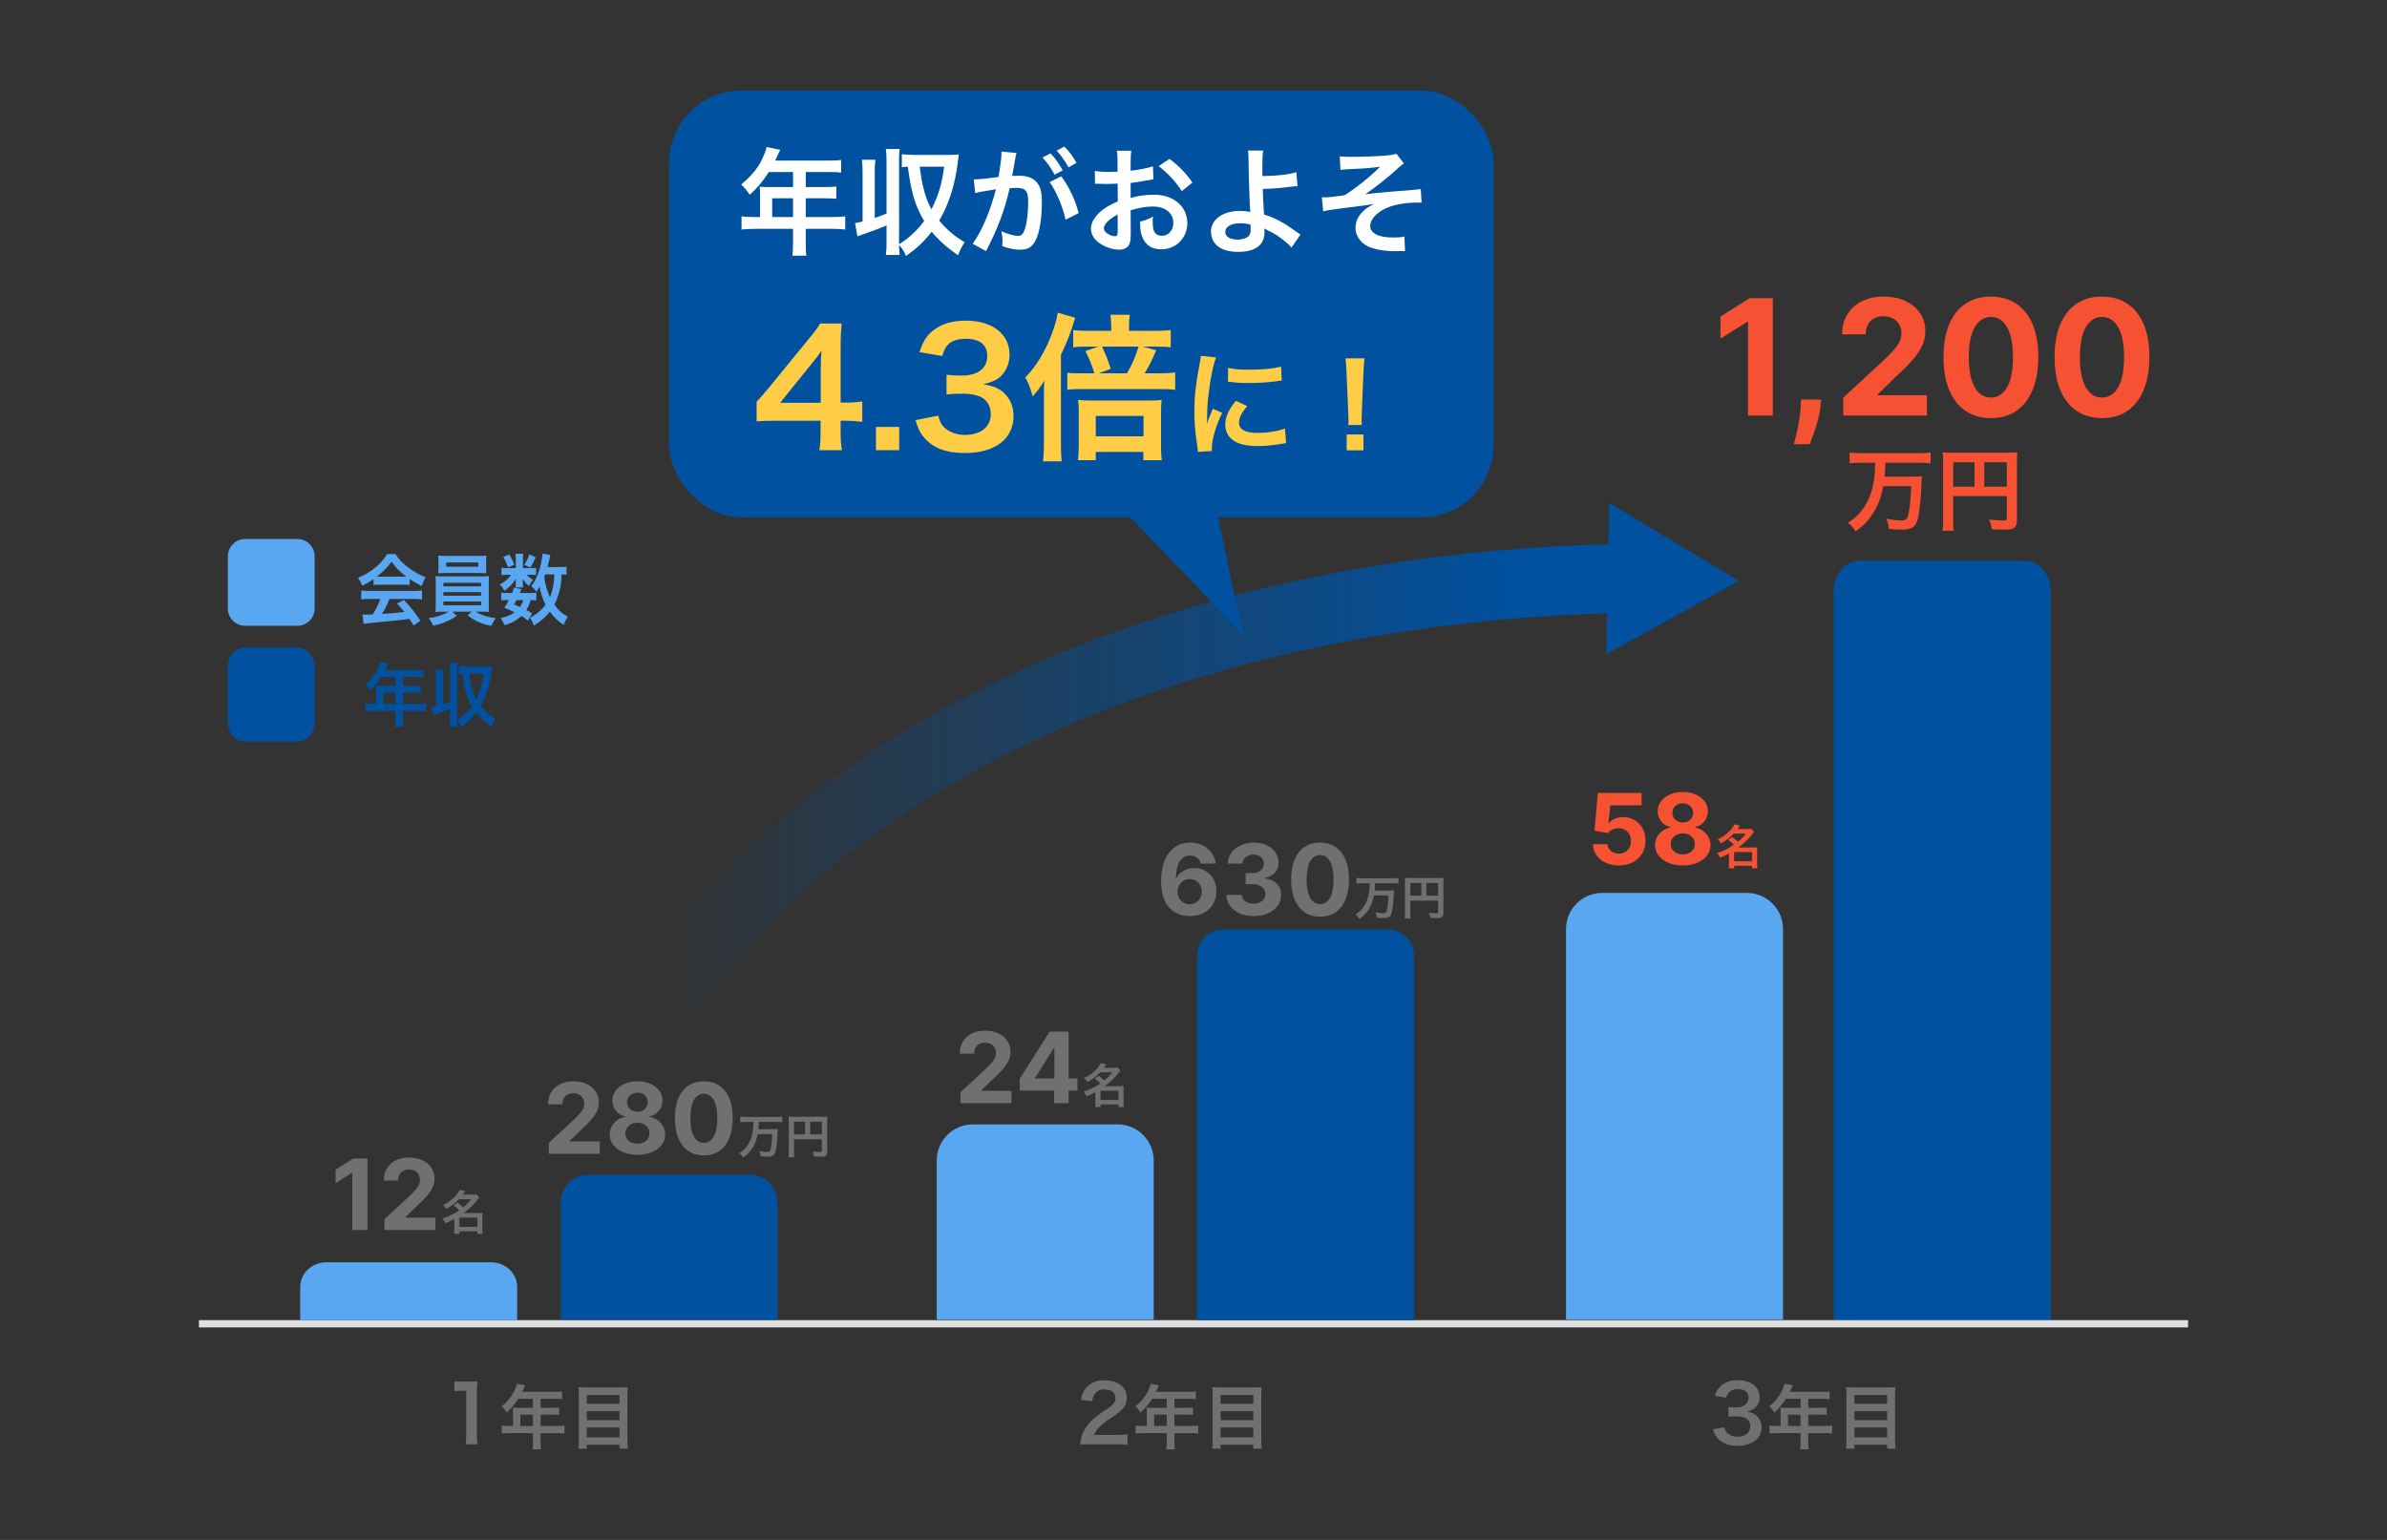 <svg width="465" height="300" viewBox="0 0 465 300" fill="none" xmlns="http://www.w3.org/2000/svg">
<rect x="0" y="0" width="465" height="300" fill="#333333" stroke="none"/>
<path d="M362.277 109.236H394.405C395.75 109.236 397.04 109.86 397.991 110.97C398.943 112.08 399.477 113.584 399.477 115.154V257.19H357.205V115.154C357.205 113.584 357.739 112.08 358.69 110.97C359.642 109.86 360.932 109.236 362.277 109.236Z" fill="#00519F"/>
<path d="M121.556 211.86C120.361 211.859 119.187 211.539 118.156 210.933C117.125 210.327 116.274 209.456 115.692 208.412C115.11 207.368 114.816 206.187 114.843 204.991C114.869 203.795 115.213 202.629 115.841 201.611C138.39 165.025 173.286 138.348 219.559 122.318C256.912 109.38 293.395 106.269 317.424 105.94H317.518C319.283 105.956 320.971 106.664 322.218 107.914C323.464 109.163 324.17 110.852 324.182 112.617C324.194 114.382 323.511 116.08 322.281 117.346C321.051 118.612 319.373 119.343 317.608 119.382C276.582 119.946 175.908 129.772 127.285 208.665C126.683 209.643 125.841 210.45 124.838 211.01C123.835 211.569 122.705 211.861 121.556 211.86Z" fill="url(#paint0_linear_98_1769)"/>
<path d="M312.918 127.45L338.733 113.197L313.483 97.963L312.918 127.45Z" fill="#00519F"/>
<path d="M38.75 257.19H426.25V258.599H38.75V257.19Z" fill="#E0E0E0"/>
<path d="M63.55 245.918H95.677C97.023 245.918 98.313 246.427 99.264 247.333C100.216 248.239 100.75 249.467 100.75 250.749V257.19H58.477V250.749C58.477 249.467 59.012 248.239 59.963 247.333C60.914 246.427 62.205 245.918 63.55 245.918Z" fill="#5AA7F1"/>
<path d="M114.277 228.909H146.405C147.75 228.909 149.04 229.503 149.991 230.56C150.943 231.617 151.477 233.051 151.477 234.545V257.091H109.205V234.545C109.205 233.051 109.739 231.617 110.69 230.56C111.642 229.503 112.932 228.909 114.277 228.909Z" fill="#00519F"/>
<path d="M238.277 181.099H270.405C271.75 181.099 273.04 181.634 273.991 182.586C274.943 183.537 275.477 184.827 275.477 186.172V257.19H233.205V186.172C233.205 184.827 233.739 183.537 234.69 182.586C235.642 181.634 236.932 181.099 238.277 181.099Z" fill="#00519F"/>
<path d="M305.068 181C305.068 177.109 308.223 173.955 312.114 173.955H340.295C344.187 173.955 347.341 177.109 347.341 181V257.091H305.068V181Z" fill="#5AA7F1"/>
<path d="M93.015 281.367C92.922 280.707 92.881 280.041 92.892 279.374V271.619C92.887 270.774 92.928 269.93 93.015 269.09C92.495 269.152 91.973 269.177 91.451 269.166H90.041C89.529 269.182 89.016 269.151 88.508 269.074V271.021C89.033 270.96 89.56 270.929 90.087 270.928H90.823V279.374C90.834 280.041 90.793 280.707 90.7 281.367H93.015ZM99.936 277.804H99.241C98.745 277.808 98.249 277.78 97.756 277.719V279.276C98.249 279.216 98.745 279.187 99.241 279.19H103.819V280.87C103.828 281.366 103.799 281.863 103.734 282.355H105.399C105.328 281.872 105.299 281.384 105.314 280.896V279.193H108.478C108.975 279.19 109.471 279.218 109.963 279.279V277.722C109.471 277.783 108.975 277.812 108.478 277.807H105.314V275.597H107.552C108.007 275.591 108.461 275.61 108.914 275.652V274.204C108.448 274.26 107.98 274.282 107.511 274.272H105.314V272.501H108.097C108.561 272.492 109.025 272.516 109.486 272.572V271.087C109.026 271.143 108.561 271.166 108.097 271.155H101.721C101.966 270.624 102.102 270.338 102.116 270.297C102.211 270.093 102.238 270.052 102.32 269.888L100.702 269.561C100.638 269.906 100.528 270.24 100.375 270.556C99.802 271.907 98.886 273.085 97.719 273.975C98.106 274.333 98.444 274.742 98.723 275.188C99.594 274.403 100.351 273.499 100.971 272.504H103.819V274.275H100.849C100.481 274.275 100.181 274.262 99.895 274.235C99.922 274.497 99.936 274.761 99.936 275.025V277.804ZM101.366 277.804V275.597H103.819V277.804H101.366ZM114.214 270.297C113.705 270.306 113.195 270.283 112.688 270.229C112.729 270.679 112.756 271.155 112.756 271.687V280.678C112.759 281.193 112.73 281.707 112.671 282.218H114.306V281.455H120.682V282.222H122.317C122.256 281.674 122.227 281.123 122.232 280.573V271.632C122.229 271.164 122.251 270.696 122.3 270.229C121.816 270.285 121.329 270.307 120.842 270.297H114.214ZM114.309 273.485V271.755H120.686V273.485H114.309ZM114.309 274.916H120.686V276.669H114.309V274.916ZM114.309 278.104H120.686V280.011H114.309V278.104Z" fill="#707070"/>
<path d="M217.342 281.367C218.323 281.367 218.936 281.397 219.657 281.458V279.435C218.914 279.529 218.167 279.569 217.419 279.558H213.127C213.312 279.039 213.61 278.567 214.001 278.178C214.562 277.614 215.173 277.102 215.825 276.646C216.734 276.09 217.595 275.459 218.4 274.76C218.753 274.458 219.034 274.082 219.222 273.657C219.41 273.233 219.501 272.772 219.488 272.308C219.488 270.208 217.833 268.921 215.151 268.921C214.501 268.878 213.851 268.977 213.245 269.213C212.638 269.448 212.091 269.813 211.641 270.283C211.053 270.978 210.685 271.831 210.583 272.735L212.775 272.996C212.809 272.494 212.972 272.007 213.25 271.586C213.468 271.279 213.762 271.034 214.103 270.876C214.445 270.717 214.821 270.65 215.196 270.682C216.499 270.682 217.312 271.325 217.312 272.368C217.312 273.149 216.886 273.655 215.472 274.621C214.585 275.176 213.74 275.796 212.945 276.477C212.009 277.291 211.287 278.321 210.844 279.479C210.628 280.112 210.494 280.771 210.445 281.438C211.102 281.366 211.762 281.341 212.422 281.362L217.342 281.367ZM223.405 277.803H222.71C222.214 277.807 221.718 277.779 221.225 277.719V279.275C221.718 279.216 222.214 279.187 222.71 279.19H227.288V280.869C227.297 281.366 227.268 281.862 227.203 282.355H228.868C228.797 281.872 228.768 281.383 228.783 280.896V279.193H231.947C232.444 279.189 232.94 279.218 233.433 279.279V277.722C232.94 277.783 232.444 277.812 231.947 277.807H228.783V275.596H231.021C231.476 275.59 231.93 275.61 232.383 275.651V274.204C231.918 274.26 231.449 274.282 230.98 274.272H228.783V272.501H231.566C232.03 272.492 232.494 272.516 232.956 272.572V271.087C232.495 271.142 232.03 271.166 231.566 271.155H225.19C225.435 270.624 225.571 270.338 225.585 270.297C225.68 270.093 225.708 270.051 225.789 269.888L224.171 269.561C224.107 269.906 223.997 270.24 223.844 270.556C223.271 271.907 222.355 273.085 221.188 273.975C221.575 274.333 221.913 274.741 222.193 275.188C223.063 274.403 223.82 273.499 224.441 272.504H227.288V274.275H224.318C223.95 274.275 223.65 274.262 223.364 274.234C223.391 274.497 223.405 274.761 223.405 275.024V277.803ZM224.836 277.803V275.596H227.288V277.803H224.836ZM237.683 270.297C237.174 270.306 236.664 270.283 236.157 270.229C236.198 270.678 236.226 271.155 236.226 271.686V280.678C236.228 281.193 236.2 281.707 236.14 282.218H237.775V281.455H244.151V282.221H245.786C245.725 281.674 245.697 281.123 245.701 280.573V271.632C245.699 271.163 245.721 270.695 245.769 270.229C245.286 270.285 244.799 270.307 244.311 270.297H237.683ZM237.779 273.485V271.755H244.155V273.485H237.779ZM237.779 274.915H244.155V276.669H237.779V274.915ZM237.779 278.104H244.155V280.01H237.779V278.104Z" fill="#707070"/>
<path d="M333.715 278.47C333.86 279.103 334.154 279.691 334.574 280.186C335.071 280.706 335.68 281.107 336.354 281.36C337.028 281.612 337.75 281.708 338.467 281.642C339.837 281.733 341.189 281.288 342.237 280.401C342.821 279.801 343.15 279 343.157 278.163C343.2 277.388 342.936 276.629 342.421 276.048C341.852 275.434 341.066 275.066 340.229 275.021C340.762 274.931 341.269 274.728 341.716 274.425C342.055 274.157 342.326 273.814 342.51 273.423C342.693 273.032 342.784 272.604 342.774 272.172C342.774 270.18 341.118 268.892 338.559 268.892C337.493 268.844 336.44 269.139 335.555 269.735C334.824 270.269 334.308 271.047 334.099 271.927L336.29 272.295C336.38 271.845 336.604 271.433 336.934 271.115C337.418 270.766 338.009 270.597 338.605 270.639C339.908 270.639 340.628 271.235 340.628 272.295C340.628 273.475 339.724 274.18 338.191 274.18C337.694 274.19 337.197 274.164 336.704 274.103V276.004C337.249 275.945 337.797 275.918 338.344 275.927C338.952 275.913 339.555 276.04 340.107 276.295C340.381 276.462 340.606 276.699 340.757 276.982C340.908 277.265 340.98 277.584 340.965 277.904C340.965 279.115 340 279.897 338.482 279.897C337.814 279.919 337.158 279.708 336.628 279.301C336.236 278.987 335.977 278.537 335.904 278.041L333.715 278.47ZM346.875 277.804H346.18C345.684 277.808 345.187 277.78 344.695 277.719V279.276C345.188 279.216 345.683 279.187 346.18 279.19H350.758V280.87C350.766 281.366 350.738 281.863 350.672 282.355H352.338C352.266 281.872 352.238 281.384 352.253 280.896V279.193H355.417C355.913 279.19 356.409 279.219 356.902 279.279V277.722C356.41 277.784 355.914 277.812 355.417 277.807H352.253V275.597H354.491C354.945 275.591 355.4 275.61 355.853 275.652V274.204C355.387 274.26 354.919 274.282 354.45 274.272H352.253V272.501H355.036C355.5 272.492 355.964 272.516 356.425 272.572V271.087C355.965 271.143 355.5 271.167 355.036 271.155H348.659C348.905 270.624 349.041 270.338 349.055 270.297C349.15 270.093 349.177 270.052 349.259 269.888L347.641 269.561C347.577 269.906 347.467 270.24 347.314 270.556C346.74 271.907 345.825 273.085 344.657 273.975C345.044 274.333 345.382 274.742 345.662 275.189C346.533 274.403 347.29 273.499 347.91 272.504H350.758V274.275H347.788C347.42 274.275 347.12 274.262 346.834 274.235C346.861 274.497 346.875 274.762 346.875 275.025V277.804ZM348.305 277.804V275.597H350.758V277.804H348.305ZM361.153 270.297C360.643 270.306 360.134 270.283 359.627 270.229C359.668 270.679 359.695 271.155 359.695 271.687V280.678C359.698 281.193 359.669 281.708 359.61 282.219H361.245V281.455H367.621V282.222H369.256C369.195 281.675 369.166 281.124 369.171 280.573V271.632C369.168 271.164 369.19 270.696 369.239 270.229C368.755 270.285 368.268 270.308 367.781 270.297H361.153ZM361.248 273.485V271.755H367.624V273.485H361.248ZM361.248 274.916H367.624V276.67H361.248V274.916ZM361.248 278.104H367.624V280.011H361.248V278.104Z" fill="#707070"/>
<path d="M47.768 126.145H57.914C58.811 126.145 59.671 126.531 60.305 127.218C60.939 127.905 61.295 128.837 61.295 129.809V140.799C61.295 141.771 60.939 142.704 60.305 143.391C59.671 144.078 58.811 144.463 57.914 144.463H47.768C46.871 144.463 46.011 144.078 45.377 143.391C44.743 142.704 44.386 141.771 44.386 140.799V129.809C44.386 128.837 44.743 127.905 45.377 127.218C46.011 126.531 46.871 126.145 47.768 126.145Z" fill="#00519F"/>
<path d="M47.768 105.009H57.914C58.811 105.009 59.671 105.365 60.305 105.999C60.939 106.634 61.295 107.493 61.295 108.39V118.536C61.295 119.433 60.939 120.293 60.305 120.928C59.671 121.562 58.811 121.918 57.914 121.918H47.768C46.871 121.918 46.011 121.562 45.377 120.928C44.743 120.293 44.386 119.433 44.386 118.536V108.39C44.386 107.493 44.743 106.634 45.377 105.999C46.011 105.365 46.871 105.009 47.768 105.009Z" fill="#5AA7F1"/>
<path d="M72.762 113.961C73.156 113.917 73.553 113.898 73.95 113.901H78.564C78.978 113.894 79.394 113.914 79.807 113.961V112.787C80.555 113.321 81.345 113.779 82.169 114.156C82.349 113.558 82.605 112.99 82.929 112.471C81.665 111.976 80.471 111.292 79.379 110.441C78.459 109.783 77.666 108.934 77.048 107.943H75.407C74.82 108.92 74.079 109.776 73.218 110.471C72.168 111.359 70.998 112.064 69.75 112.561C70.076 113.034 70.345 113.55 70.551 114.096C71.325 113.744 72.065 113.31 72.762 112.802V113.961ZM73.963 112.34C73.715 112.34 73.632 112.34 73.397 112.325C74.498 111.535 75.469 110.55 76.27 109.41C77.068 110.559 78.045 111.546 79.158 112.325C78.899 112.34 78.771 112.34 78.553 112.34H73.963ZM74.098 116.684C73.709 117.742 73.215 118.75 72.623 119.691C71.919 119.736 71.501 119.752 71.408 119.752C71.214 119.752 70.976 119.737 70.606 119.707L70.828 121.542C71.418 121.437 72.013 121.366 72.61 121.331C73.162 121.286 75.897 121.016 77.265 120.88C78.095 120.78 78.924 120.669 79.752 120.549C79.987 120.91 80.125 121.121 80.581 121.858L81.907 120.91C80.95 119.473 79.881 118.13 78.712 116.894L77.345 117.552C78.122 118.425 78.353 118.695 78.795 119.221C76.861 119.447 76.861 119.447 74.416 119.598C74.984 118.682 75.465 117.705 75.853 116.684H80.601C81.141 116.678 81.681 116.71 82.218 116.777V115.028C81.681 115.096 81.141 115.128 80.601 115.123H72.002C71.458 115.127 70.913 115.095 70.372 115.028V116.774C70.913 116.705 71.457 116.673 72.002 116.679L74.098 116.684ZM87.429 119.165C86.211 119.859 84.879 120.284 83.509 120.414C83.871 120.85 84.156 121.355 84.352 121.903C85.069 121.754 85.774 121.552 86.466 121.301C87.349 120.962 88.192 120.514 88.98 119.962L88.11 119.165H91.867L91.121 119.902C92.487 120.971 94.07 121.662 95.735 121.918C95.94 121.376 96.23 120.878 96.592 120.444C95.203 120.297 93.853 119.863 92.613 119.165H93.718C94.409 119.165 94.841 119.18 95.266 119.225C95.231 119.027 95.217 118.825 95.224 118.624C95.224 118.563 95.21 118.232 95.21 117.646V113.844C95.199 113.307 95.218 112.769 95.266 112.235C94.782 112.28 94.395 112.295 93.718 112.295H86.369C85.72 112.295 85.246 112.28 84.835 112.235C84.88 112.77 84.9 113.306 84.891 113.844V117.649C84.891 118.402 84.863 118.853 84.835 119.23C85.278 119.184 85.678 119.169 86.369 119.169L87.429 119.165ZM86.369 113.539H93.718V114.231H86.369V113.539ZM86.369 115.36H93.718V116.051H86.369V115.36ZM86.369 117.179H93.718V117.917H86.369V117.179ZM94.699 109.388C94.695 109.001 94.713 108.614 94.754 108.23C94.236 108.292 93.715 108.317 93.193 108.305H86.922C86.395 108.317 85.87 108.292 85.347 108.23C85.397 108.613 85.42 109 85.416 109.388V110.546C85.416 110.952 85.388 111.298 85.361 111.675C85.775 111.644 86.258 111.63 86.88 111.63H93.249C93.853 111.63 94.326 111.644 94.741 111.675C94.713 111.329 94.699 110.997 94.699 110.546V109.388ZM93.166 109.583V110.41H86.935V109.583H93.166ZM110.365 110.396C109.936 110.461 109.502 110.487 109.07 110.471H106.663C106.815 109.884 106.939 109.373 107.022 108.982C107.132 108.47 107.16 108.335 107.215 108.155L105.699 107.827C105.649 108.519 105.538 109.204 105.368 109.873C105.044 111.448 104.408 112.926 103.503 114.205C103.878 114.51 104.211 114.875 104.49 115.284C104.78 114.863 104.877 114.713 105.126 114.292C105.31 115.538 105.703 116.736 106.286 117.827C105.456 118.909 104.413 119.772 103.233 120.353C103.565 120.8 103.818 121.311 103.979 121.858C105.171 121.182 106.236 120.269 107.119 119.165C107.857 120.207 108.771 121.085 109.812 121.752C110.013 121.183 110.283 120.646 110.614 120.154C109.582 119.605 108.683 118.8 107.989 117.804C108.906 115.998 109.39 113.971 109.398 111.908C109.721 111.903 110.044 111.923 110.365 111.967V110.396ZM107.989 111.915C107.99 113.437 107.698 114.942 107.132 116.334C106.554 115.096 106.18 113.757 106.027 112.378C106.096 112.182 106.096 112.182 106.207 111.908L107.989 111.915ZM103.651 119.511C103.296 119.25 102.921 119.023 102.529 118.834C102.915 118.256 103.197 117.602 103.358 116.909C103.733 116.892 104.109 116.916 104.48 116.984V115.464C104.141 115.527 103.798 115.551 103.454 115.536H101.275C101.385 115.254 101.441 115.145 101.565 114.769L100.128 114.468C100.026 114.831 99.906 115.187 99.769 115.536H98.733C98.368 115.549 98.002 115.524 97.642 115.461V116.984C98.003 116.923 98.368 116.897 98.733 116.909H99.137C98.871 117.428 98.571 117.925 98.239 118.398C99.22 118.789 99.593 118.955 100.284 119.286C99.446 119.848 98.516 120.225 97.545 120.398C97.835 120.827 98.076 121.292 98.263 121.783C99.487 121.507 100.624 120.891 101.565 119.996C102.021 120.252 102.452 120.557 102.85 120.91L103.651 119.511ZM101.924 116.909C101.799 117.395 101.588 117.85 101.303 118.248C100.888 118.053 100.709 117.977 100.128 117.751C100.377 117.345 100.418 117.27 100.612 116.905L101.924 116.909ZM101.869 110.681V108.876C101.862 108.544 101.88 108.212 101.924 107.884H100.418C100.475 108.22 100.498 108.564 100.488 108.906V110.681H98.847C98.459 110.693 98.07 110.668 97.687 110.606V112.05C98.067 111.988 98.45 111.963 98.833 111.975H99.579C99.004 112.798 98.242 113.446 97.369 113.855C97.726 114.218 98.028 114.639 98.267 115.104C99.156 114.489 99.921 113.686 100.519 112.742C100.495 112.957 100.481 113.172 100.477 113.389V113.961C100.476 114.127 100.461 114.294 100.432 114.457H101.91C101.871 114.275 101.852 114.088 101.855 113.901V113.359C101.855 113.239 101.841 113.058 101.814 112.742C102.142 113.296 102.557 113.78 103.043 114.171C103.25 113.717 103.52 113.301 103.845 112.938C103.383 112.71 102.97 112.382 102.629 111.975H103.554C103.85 111.968 104.145 111.985 104.439 112.021V110.636C104.145 110.674 103.85 110.688 103.554 110.681H101.869ZM98.028 108.519C98.424 109.134 98.736 109.808 98.954 110.52L100.17 110.024C99.941 109.313 99.615 108.643 99.203 108.038L98.028 108.519ZM103.112 108.008C102.882 108.73 102.552 109.411 102.131 110.024L103.306 110.595C103.712 109.954 104.062 109.275 104.356 108.564L103.112 108.008Z" fill="#5AA7F1"/>
<path d="M73.3 137.118H72.63C72.152 137.122 71.673 137.094 71.198 137.034V138.573C71.674 138.515 72.152 138.486 72.63 138.489H77.043V140.15C77.052 140.641 77.025 141.132 76.962 141.619H78.567C78.5 141.141 78.475 140.658 78.492 140.176V138.492H81.539C82.017 138.488 82.496 138.517 82.971 138.577V137.037C82.496 137.098 82.018 137.126 81.539 137.121H78.492V134.935H80.642C81.081 134.929 81.519 134.948 81.956 134.989V133.558C81.507 133.613 81.055 133.635 80.603 133.625H78.492V131.874H81.168C81.615 131.863 82.063 131.887 82.508 131.941V130.472C82.064 130.528 81.615 130.551 81.168 130.54H75.021C75.257 130.014 75.388 129.731 75.402 129.691C75.494 129.489 75.52 129.448 75.599 129.286L74.039 128.963C73.977 129.304 73.871 129.635 73.724 129.947C73.17 131.285 72.286 132.451 71.159 133.332C71.533 133.685 71.86 134.09 72.131 134.531C72.971 133.755 73.7 132.861 74.298 131.877H77.043V133.628H74.18C73.826 133.628 73.537 133.615 73.261 133.588C73.287 133.848 73.3 134.109 73.3 134.369V137.118ZM74.679 137.118V134.935H77.043V137.118H74.679ZM86.317 131.998C86.305 131.48 86.333 130.962 86.399 130.448H84.859C84.924 130.962 84.952 131.48 84.941 131.998V137.63C84.661 137.713 84.376 137.775 84.087 137.818L84.35 139.368C84.626 139.26 84.691 139.233 84.967 139.139C86.002 138.775 86.921 138.411 87.657 138.101V139.988C87.666 140.506 87.639 141.024 87.575 141.537H89.151C89.1 141.149 89.073 140.758 89.069 140.365C89.415 140.729 89.68 141.165 89.844 141.645C90.971 140.885 91.962 139.933 92.776 138.829C93.643 139.882 94.651 140.803 95.771 141.564C95.96 141.032 96.213 140.525 96.523 140.055C95.421 139.399 94.442 138.546 93.633 137.536C94.853 135.316 95.592 132.852 95.8 130.313C95.84 129.99 95.84 129.991 95.866 129.829C95.517 129.867 95.166 129.885 94.815 129.883H90.77C90.308 129.886 89.848 129.858 89.39 129.799V131.321C89.616 131.279 89.844 131.257 90.073 131.253C90.441 134.231 90.914 135.861 91.925 137.569C91.502 138.167 91.016 138.716 90.477 139.207C90.05 139.616 89.581 139.973 89.075 140.271V130.745C89.064 130.227 89.092 129.709 89.157 129.195H87.581C87.647 129.709 87.674 130.227 87.663 130.745V136.714C87.033 136.967 86.862 137.023 86.323 137.226L86.317 131.998ZM94.198 131.257C94.019 132.987 93.529 134.669 92.753 136.216C92.319 135.39 92.001 134.505 91.807 133.588C91.63 132.821 91.503 132.041 91.426 131.257H94.198Z" fill="#00519F"/>
<path d="M380.493 96.652V101.354C380.493 102.459 380.511 102.986 380.581 103.389H378.423C378.493 102.828 378.528 102.196 378.528 101.284V89.81C378.528 89.074 378.511 88.635 378.458 88.126C379.019 88.179 379.476 88.196 380.405 88.196H391.072C392.037 88.196 392.563 88.179 392.984 88.126C392.932 88.635 392.914 89.091 392.914 90.038V101.284C392.914 102.179 392.703 102.67 392.195 102.933C391.861 103.108 391.3 103.179 390.353 103.179C389.668 103.179 388.704 103.143 388.019 103.108C387.914 102.424 387.791 101.933 387.475 101.214C388.633 101.337 389.511 101.407 390.142 101.407C390.826 101.407 390.932 101.354 390.932 100.933V96.652H380.493ZM384.651 94.81V90.056H380.493V94.81H384.651ZM386.546 94.81H390.932V90.056H386.546V94.81Z" fill="#F75133"/>
<path d="M365.283 90.144H362.581C361.774 90.144 361.037 90.179 360.318 90.249V88.179C360.967 88.249 361.704 88.284 362.564 88.284H373.844C374.686 88.284 375.406 88.249 376.09 88.179V90.249C375.406 90.179 374.651 90.144 373.862 90.144H367.283C367.248 91.512 367.23 91.898 367.125 92.863H372.16C373.195 92.863 373.879 92.846 374.406 92.775C374.353 93.179 374.353 93.196 374.3 94.758C374.177 97.845 373.827 100.635 373.388 101.705C372.949 102.793 372.178 103.179 370.441 103.179C369.862 103.179 369.493 103.161 367.95 103.038C367.862 102.249 367.757 101.74 367.476 101.038C368.493 101.249 369.546 101.389 370.23 101.389C371.09 101.389 371.406 101.249 371.599 100.758C371.949 99.898 372.195 97.758 372.318 94.705H366.862C366.493 96.793 365.914 98.337 364.914 99.951C363.985 101.424 363.055 102.389 361.476 103.512C361.072 102.845 360.634 102.337 360.002 101.828C361.283 101.003 361.932 100.424 362.704 99.424C363.932 97.828 364.686 95.968 365.037 93.635C365.213 92.477 365.23 92.302 365.283 90.144Z" fill="#F75133"/>
<path d="M409.48 81.457C407.56 81.449 405.908 80.977 404.524 80.039C403.148 79.102 402.087 77.744 401.343 75.965C400.606 74.187 400.242 72.047 400.249 69.547C400.249 67.054 400.618 64.93 401.354 63.173C402.098 61.417 403.159 60.082 404.535 59.166C405.92 58.244 407.568 57.782 409.48 57.782C411.393 57.782 413.037 58.244 414.414 59.166C415.798 60.089 416.862 61.428 417.606 63.185C418.35 64.933 418.719 67.054 418.711 69.547C418.711 72.055 418.339 74.198 417.595 75.976C416.858 77.755 415.802 79.113 414.425 80.05C413.048 80.988 411.4 81.457 409.48 81.457ZM409.48 77.45C410.79 77.45 411.835 76.791 412.617 75.474C413.398 74.157 413.785 72.181 413.778 69.547C413.778 67.813 413.599 66.37 413.242 65.216C412.892 64.063 412.393 63.196 411.746 62.615C411.106 62.035 410.351 61.745 409.48 61.745C408.178 61.745 407.136 62.396 406.355 63.698C405.574 65 405.179 66.95 405.172 69.547C405.172 71.303 405.347 72.769 405.696 73.945C406.053 75.113 406.556 75.991 407.203 76.579C407.851 77.159 408.61 77.45 409.48 77.45Z" fill="#F75133"/>
<path d="M387.84 81.457C385.92 81.449 384.268 80.977 382.884 80.039C381.507 79.102 380.447 77.744 379.703 75.965C378.966 74.187 378.601 72.047 378.609 69.547C378.609 67.054 378.977 64.93 379.714 63.173C380.458 61.417 381.518 60.082 382.895 59.166C384.279 58.244 385.927 57.782 387.84 57.782C389.752 57.782 391.397 58.244 392.773 59.166C394.158 60.089 395.222 61.428 395.966 63.185C396.71 64.933 397.078 67.054 397.071 69.547C397.071 72.055 396.699 74.198 395.955 75.976C395.218 77.755 394.161 79.113 392.785 80.05C391.408 80.988 389.76 81.457 387.84 81.457ZM387.84 77.45C389.15 77.45 390.195 76.791 390.976 75.474C391.758 74.157 392.145 72.181 392.137 69.547C392.137 67.813 391.959 66.37 391.601 65.216C391.252 64.063 390.753 63.196 390.106 62.615C389.466 62.035 388.711 61.745 387.84 61.745C386.538 61.745 385.496 62.396 384.715 63.698C383.933 65 383.539 66.95 383.531 69.547C383.531 71.303 383.706 72.769 384.056 73.945C384.413 75.113 384.915 75.991 385.563 76.579C386.21 77.159 386.969 77.45 387.84 77.45Z" fill="#F75133"/>
<path d="M359.078 80.954V77.472L367.215 69.938C367.907 69.268 368.488 68.665 368.957 68.129C369.433 67.594 369.794 67.069 370.039 66.556C370.285 66.035 370.408 65.473 370.408 64.87C370.408 64.2 370.255 63.624 369.95 63.14C369.645 62.649 369.228 62.273 368.7 62.013C368.172 61.745 367.572 61.611 366.903 61.611C366.203 61.611 365.593 61.752 365.072 62.035C364.551 62.318 364.149 62.723 363.867 63.252C363.584 63.78 363.443 64.409 363.443 65.138H358.855C358.855 63.642 359.194 62.344 359.871 61.242C360.548 60.141 361.497 59.289 362.717 58.686C363.937 58.084 365.344 57.782 366.936 57.782C368.573 57.782 369.998 58.072 371.211 58.653C372.432 59.226 373.38 60.022 374.058 61.041C374.735 62.061 375.073 63.229 375.073 64.546C375.073 65.41 374.902 66.262 374.56 67.103C374.225 67.943 373.626 68.877 372.763 69.904C371.9 70.924 370.683 72.148 369.113 73.576L365.775 76.847V77.003H375.375V80.954H359.078Z" fill="#F75133"/>
<path d="M354.775 77.829L354.652 79.057C354.556 80.039 354.37 81.018 354.094 81.993C353.826 82.975 353.544 83.864 353.246 84.66C352.956 85.457 352.721 86.082 352.543 86.535H349.462C349.574 86.097 349.726 85.483 349.92 84.694C350.113 83.912 350.296 83.034 350.467 82.06C350.638 81.085 350.746 80.091 350.79 79.079L350.846 77.829H354.775Z" fill="#F75133"/>
<path d="M345.357 58.095V80.954H340.524V62.682H340.39L335.155 65.964V61.678L340.814 58.095H345.357Z" fill="#F75133"/>
<path d="M274.726 175.454V177.898C274.726 178.473 274.735 178.747 274.772 178.956H273.65C273.687 178.664 273.705 178.336 273.705 177.862V171.897C273.705 171.514 273.696 171.286 273.668 171.022C273.96 171.049 274.197 171.058 274.681 171.058H280.226C280.727 171.058 281.001 171.049 281.22 171.022C281.192 171.286 281.183 171.524 281.183 172.016V177.862C281.183 178.327 281.074 178.582 280.809 178.719C280.636 178.81 280.344 178.847 279.852 178.847C279.496 178.847 278.994 178.829 278.639 178.81C278.584 178.455 278.52 178.199 278.356 177.825C278.958 177.889 279.414 177.926 279.742 177.926C280.098 177.926 280.153 177.898 280.153 177.68V175.454H274.726ZM276.888 174.497V172.025H274.726V174.497H276.888ZM277.873 174.497H280.153V172.025H277.873V174.497Z" fill="#707070"/>
<path d="M266.819 172.071H265.415C264.995 172.071 264.612 172.089 264.238 172.125V171.049C264.576 171.086 264.959 171.104 265.406 171.104H271.27C271.708 171.104 272.081 171.086 272.437 171.049V172.125C272.081 172.089 271.689 172.071 271.279 172.071H267.859C267.841 172.782 267.832 172.983 267.777 173.484H270.394C270.932 173.484 271.288 173.475 271.562 173.439C271.534 173.649 271.534 173.658 271.507 174.469C271.443 176.074 271.261 177.524 271.033 178.081C270.805 178.646 270.403 178.847 269.5 178.847C269.2 178.847 269.008 178.838 268.205 178.774C268.16 178.364 268.105 178.099 267.959 177.734C268.488 177.844 269.035 177.917 269.391 177.917C269.838 177.917 270.002 177.844 270.102 177.588C270.285 177.141 270.412 176.029 270.476 174.442H267.64C267.449 175.527 267.148 176.33 266.628 177.169C266.144 177.935 265.661 178.436 264.84 179.02C264.63 178.674 264.402 178.409 264.074 178.145C264.74 177.716 265.077 177.415 265.479 176.895C266.117 176.065 266.509 175.099 266.692 173.886C266.783 173.284 266.792 173.193 266.819 172.071Z" fill="#707070"/>
<path d="M257.156 178.588C255.985 178.583 254.978 178.295 254.134 177.723C253.295 177.152 252.648 176.324 252.194 175.239C251.745 174.155 251.523 172.851 251.528 171.326C251.528 169.807 251.752 168.511 252.201 167.441C252.655 166.37 253.301 165.556 254.141 164.998C254.985 164.435 255.99 164.154 257.156 164.154C258.321 164.154 259.324 164.435 260.163 164.998C261.007 165.56 261.656 166.377 262.11 167.447C262.563 168.514 262.788 169.807 262.783 171.326C262.783 172.855 262.557 174.162 262.103 175.246C261.654 176.331 261.01 177.159 260.17 177.73C259.331 178.302 258.326 178.588 257.156 178.588ZM257.156 176.145C257.954 176.145 258.591 175.743 259.068 174.94C259.544 174.137 259.78 172.932 259.776 171.326C259.776 170.269 259.667 169.389 259.449 168.686C259.236 167.983 258.932 167.454 258.537 167.1C258.147 166.746 257.686 166.57 257.156 166.57C256.362 166.57 255.726 166.967 255.25 167.76C254.774 168.554 254.533 169.743 254.529 171.326C254.529 172.397 254.635 173.291 254.849 174.008C255.066 174.72 255.373 175.255 255.767 175.614C256.162 175.968 256.625 176.145 257.156 176.145Z" fill="#707070"/>
<path d="M244.21 178.472C243.194 178.472 242.289 178.297 241.495 177.948C240.705 177.594 240.082 177.109 239.623 176.492C239.17 175.87 238.936 175.153 238.922 174.341H241.89C241.908 174.681 242.019 174.981 242.223 175.239C242.432 175.494 242.708 175.691 243.053 175.832C243.398 175.972 243.786 176.042 244.217 176.042C244.666 176.042 245.063 175.963 245.408 175.804C245.753 175.646 246.023 175.425 246.218 175.144C246.413 174.863 246.51 174.539 246.51 174.171C246.51 173.799 246.406 173.47 246.197 173.184C245.993 172.894 245.698 172.667 245.313 172.504C244.932 172.34 244.478 172.259 243.952 172.259H242.652V170.095H243.952C244.396 170.095 244.789 170.018 245.129 169.863C245.474 169.709 245.741 169.496 245.932 169.224C246.122 168.947 246.218 168.625 246.218 168.257C246.218 167.908 246.134 167.602 245.966 167.339C245.803 167.071 245.571 166.862 245.272 166.712C244.977 166.563 244.632 166.488 244.237 166.488C243.838 166.488 243.473 166.56 243.142 166.706C242.811 166.846 242.545 167.048 242.346 167.311C242.146 167.574 242.039 167.883 242.026 168.237H239.202C239.215 167.434 239.444 166.726 239.889 166.114C240.333 165.501 240.932 165.022 241.685 164.678C242.443 164.328 243.298 164.154 244.251 164.154C245.213 164.154 246.054 164.328 246.776 164.678C247.497 165.027 248.057 165.499 248.457 166.093C248.86 166.683 249.06 167.345 249.056 168.08C249.06 168.861 248.817 169.512 248.327 170.033C247.842 170.555 247.209 170.886 246.429 171.027V171.136C247.454 171.267 248.234 171.624 248.77 172.204C249.31 172.781 249.577 173.502 249.573 174.368C249.577 175.162 249.348 175.868 248.885 176.485C248.427 177.102 247.794 177.587 246.987 177.941C246.179 178.295 245.254 178.472 244.21 178.472Z" fill="#707070"/>
<path d="M231.757 178.472C231.04 178.467 230.348 178.347 229.681 178.111C229.019 177.875 228.424 177.492 227.898 176.961C227.372 176.43 226.954 175.727 226.646 174.851C226.342 173.976 226.19 172.901 226.19 171.626C226.194 170.455 226.328 169.41 226.591 168.489C226.859 167.563 227.24 166.778 227.735 166.134C228.234 165.49 228.83 165 229.524 164.664C230.219 164.324 230.997 164.154 231.859 164.154C232.789 164.154 233.61 164.335 234.322 164.698C235.034 165.056 235.606 165.544 236.037 166.161C236.473 166.778 236.736 167.47 236.826 168.237H233.921C233.807 167.751 233.569 167.37 233.206 167.093C232.843 166.817 232.394 166.678 231.859 166.678C230.951 166.678 230.262 167.073 229.79 167.862C229.323 168.652 229.084 169.725 229.075 171.081H229.171C229.379 170.668 229.661 170.317 230.014 170.027C230.373 169.732 230.779 169.507 231.233 169.353C231.691 169.194 232.174 169.115 232.682 169.115C233.508 169.115 234.243 169.31 234.887 169.7C235.531 170.085 236.039 170.616 236.411 171.292C236.783 171.968 236.969 172.742 236.969 173.613C236.969 174.557 236.749 175.396 236.309 176.131C235.874 176.866 235.264 177.442 234.479 177.859C233.698 178.272 232.791 178.476 231.757 178.472ZM231.743 176.158C232.197 176.158 232.603 176.049 232.961 175.831C233.319 175.614 233.601 175.319 233.805 174.947C234.009 174.575 234.111 174.157 234.111 173.695C234.111 173.232 234.009 172.817 233.805 172.449C233.605 172.082 233.329 171.789 232.975 171.571C232.621 171.354 232.217 171.245 231.763 171.245C231.423 171.245 231.108 171.308 230.817 171.435C230.532 171.562 230.28 171.739 230.062 171.966C229.849 172.193 229.681 172.456 229.558 172.755C229.436 173.05 229.375 173.366 229.375 173.701C229.375 174.151 229.477 174.561 229.681 174.933C229.89 175.305 230.171 175.602 230.525 175.825C230.883 176.047 231.289 176.158 231.743 176.158Z" fill="#707070"/>
<path d="M154.682 221.954V224.398C154.682 224.973 154.691 225.247 154.728 225.456H153.606C153.642 225.164 153.661 224.836 153.661 224.362V218.397C153.661 218.014 153.652 217.786 153.624 217.522C153.916 217.549 154.153 217.558 154.637 217.558H160.181C160.683 217.558 160.957 217.549 161.176 217.522C161.148 217.786 161.139 218.024 161.139 218.516V224.362C161.139 224.827 161.03 225.082 160.765 225.219C160.592 225.31 160.3 225.347 159.808 225.347C159.452 225.347 158.95 225.329 158.595 225.31C158.54 224.955 158.476 224.699 158.312 224.325C158.914 224.389 159.37 224.426 159.698 224.426C160.054 224.426 160.108 224.398 160.108 224.18V221.954H154.682ZM156.844 220.997V218.525H154.682V220.997H156.844ZM157.828 220.997H160.108V218.525H157.828V220.997Z" fill="#707070"/>
<path d="M146.775 218.571H145.371C144.951 218.571 144.568 218.589 144.194 218.625V217.549C144.532 217.586 144.915 217.604 145.362 217.604H151.226C151.663 217.604 152.037 217.586 152.393 217.549V218.625C152.037 218.589 151.645 218.571 151.235 218.571H147.815C147.797 219.282 147.787 219.483 147.733 219.984H150.35C150.888 219.984 151.244 219.975 151.517 219.939C151.49 220.149 151.49 220.158 151.463 220.969C151.399 222.574 151.217 224.024 150.989 224.581C150.761 225.146 150.359 225.347 149.456 225.347C149.155 225.347 148.964 225.338 148.161 225.274C148.116 224.864 148.061 224.599 147.915 224.234C148.444 224.344 148.991 224.417 149.347 224.417C149.794 224.417 149.958 224.344 150.058 224.088C150.241 223.641 150.368 222.529 150.432 220.942H147.596C147.404 222.027 147.103 222.83 146.584 223.669C146.1 224.435 145.617 224.936 144.796 225.52C144.586 225.174 144.358 224.909 144.03 224.645C144.696 224.216 145.033 223.915 145.434 223.395C146.073 222.565 146.465 221.599 146.647 220.386C146.739 219.784 146.748 219.693 146.775 218.571Z" fill="#707070"/>
<path d="M137.111 225.088C135.941 225.083 134.934 224.795 134.09 224.223C133.251 223.652 132.604 222.824 132.15 221.739C131.701 220.655 131.479 219.351 131.483 217.826C131.483 216.307 131.708 215.011 132.157 213.941C132.611 212.87 133.257 212.056 134.097 211.498C134.941 210.935 135.945 210.654 137.111 210.654C138.277 210.654 139.28 210.935 140.119 211.498C140.963 212.06 141.612 212.877 142.066 213.947C142.519 215.014 142.744 216.307 142.739 217.826C142.739 219.355 142.513 220.662 142.059 221.746C141.61 222.831 140.965 223.659 140.126 224.23C139.287 224.802 138.282 225.088 137.111 225.088ZM137.111 222.645C137.91 222.645 138.547 222.243 139.024 221.44C139.5 220.637 139.736 219.432 139.731 217.826C139.731 216.769 139.623 215.889 139.405 215.186C139.192 214.483 138.888 213.954 138.493 213.6C138.103 213.246 137.642 213.07 137.111 213.07C136.317 213.07 135.682 213.467 135.206 214.26C134.73 215.054 134.489 216.243 134.485 217.826C134.485 218.897 134.591 219.791 134.804 220.508C135.022 221.22 135.328 221.755 135.723 222.114C136.118 222.468 136.581 222.645 137.111 222.645Z" fill="#707070"/>
<path d="M124.176 224.972C123.128 224.972 122.196 224.802 121.379 224.462C120.567 224.117 119.93 223.647 119.467 223.053C119.004 222.459 118.773 221.785 118.773 221.032C118.773 220.451 118.904 219.918 119.168 219.432C119.435 218.943 119.798 218.536 120.256 218.214C120.715 217.888 121.227 217.679 121.794 217.588V217.493C121.05 217.343 120.447 216.983 119.984 216.411C119.521 215.835 119.29 215.166 119.29 214.403C119.29 213.682 119.501 213.04 119.923 212.477C120.345 211.91 120.923 211.466 121.658 211.144C122.398 210.817 123.237 210.654 124.176 210.654C125.115 210.654 125.952 210.817 126.687 211.144C127.427 211.47 128.008 211.917 128.43 212.484C128.852 213.047 129.065 213.687 129.069 214.403C129.065 215.17 128.829 215.839 128.362 216.411C127.894 216.983 127.295 217.343 126.565 217.493V217.588C127.123 217.679 127.629 217.888 128.083 218.214C128.541 218.536 128.904 218.943 129.171 219.432C129.444 219.918 129.582 220.451 129.586 221.032C129.582 221.785 129.348 222.459 128.886 223.053C128.423 223.647 127.783 224.117 126.966 224.462C126.154 224.802 125.224 224.972 124.176 224.972ZM124.176 222.808C124.644 222.808 125.052 222.724 125.401 222.556C125.751 222.384 126.023 222.148 126.218 221.848C126.417 221.544 126.517 221.195 126.517 220.8C126.517 220.397 126.415 220.04 126.211 219.732C126.007 219.419 125.73 219.174 125.381 218.997C125.031 218.815 124.63 218.725 124.176 218.725C123.727 218.725 123.326 218.815 122.972 218.997C122.618 219.174 122.339 219.419 122.135 219.732C121.935 220.04 121.835 220.397 121.835 220.8C121.835 221.195 121.933 221.544 122.128 221.848C122.323 222.148 122.597 222.384 122.951 222.556C123.305 222.724 123.714 222.808 124.176 222.808ZM124.176 216.581C124.566 216.581 124.914 216.502 125.217 216.343C125.521 216.184 125.76 215.964 125.932 215.683C126.104 215.401 126.191 215.077 126.191 214.71C126.191 214.347 126.104 214.029 125.932 213.757C125.76 213.48 125.524 213.265 125.224 213.11C124.925 212.952 124.576 212.872 124.176 212.872C123.782 212.872 123.432 212.952 123.128 213.11C122.824 213.265 122.586 213.48 122.414 213.757C122.246 214.029 122.162 214.347 122.162 214.71C122.162 215.077 122.248 215.401 122.421 215.683C122.593 215.964 122.831 216.184 123.135 216.343C123.439 216.502 123.786 216.581 124.176 216.581Z" fill="#707070"/>
<path d="M106.906 224.781V222.658L111.867 218.065C112.289 217.656 112.643 217.289 112.929 216.962C113.219 216.635 113.439 216.316 113.589 216.003C113.739 215.685 113.814 215.342 113.814 214.975C113.814 214.567 113.721 214.215 113.535 213.92C113.349 213.621 113.094 213.392 112.772 213.233C112.45 213.069 112.085 212.988 111.677 212.988C111.25 212.988 110.878 213.074 110.561 213.246C110.243 213.419 109.998 213.666 109.826 213.988C109.653 214.31 109.567 214.694 109.567 215.138H106.77C106.77 214.226 106.977 213.435 107.389 212.763C107.802 212.092 108.381 211.572 109.125 211.205C109.869 210.837 110.726 210.654 111.697 210.654C112.695 210.654 113.564 210.831 114.304 211.184C115.048 211.534 115.626 212.019 116.039 212.641C116.452 213.262 116.658 213.975 116.658 214.778C116.658 215.304 116.554 215.823 116.345 216.336C116.141 216.849 115.776 217.418 115.249 218.044C114.723 218.666 113.981 219.412 113.024 220.283L110.989 222.277V222.372H116.842V224.781H106.906Z" fill="#707070"/>
<path d="M336.663 163.611L337.42 163.073C338.013 163.493 338.031 163.502 338.56 163.985C339.199 163.466 339.527 163.128 340.12 162.408H337.721C337.01 163.174 336.271 163.739 335.259 164.305C335.104 163.995 334.949 163.812 334.639 163.539C336.134 162.809 337.338 161.715 337.876 160.593L338.952 160.857C338.715 161.204 338.633 161.313 338.478 161.523H340.348C340.694 161.523 340.913 161.514 341.15 161.477L341.688 162.052C341.579 162.189 341.57 162.198 341.36 162.471C340.567 163.511 339.691 164.35 338.615 165.107H341.57C341.935 165.107 342.117 165.098 342.336 165.071C342.299 165.317 342.29 165.554 342.29 165.91V168.254C342.29 168.618 342.308 168.919 342.345 169.156H341.305V168.664H337.821V169.156H336.764C336.8 168.883 336.818 168.582 336.818 168.254V166.275C336.262 166.585 335.906 166.749 335.085 167.095C334.93 166.703 334.803 166.512 334.502 166.183C335.286 165.928 336.034 165.609 336.691 165.253C336.982 165.089 337.283 164.897 337.776 164.569C337.393 164.168 337.137 163.949 336.663 163.611ZM337.812 166.001V167.798H341.314V166.001H337.812Z" fill="#F75133"/>
<path d="M327.814 168.608C326.766 168.608 325.834 168.438 325.017 168.098C324.205 167.753 323.568 167.283 323.105 166.689C322.642 166.095 322.411 165.421 322.411 164.668C322.411 164.087 322.543 163.554 322.806 163.069C323.073 162.579 323.436 162.173 323.895 161.851C324.353 161.524 324.865 161.315 325.433 161.224V161.129C324.689 160.979 324.085 160.619 323.622 160.047C323.16 159.471 322.928 158.802 322.928 158.04C322.928 157.318 323.139 156.676 323.561 156.114C323.983 155.547 324.561 155.102 325.296 154.78C326.036 154.453 326.875 154.29 327.814 154.29C328.754 154.29 329.591 154.453 330.326 154.78C331.065 155.107 331.646 155.553 332.068 156.121C332.49 156.683 332.703 157.323 332.707 158.04C332.703 158.806 332.467 159.476 332 160.047C331.532 160.619 330.933 160.979 330.203 161.129V161.224C330.761 161.315 331.267 161.524 331.721 161.851C332.179 162.173 332.542 162.579 332.809 163.069C333.082 163.554 333.22 164.087 333.225 164.668C333.22 165.421 332.986 166.095 332.524 166.689C332.061 167.283 331.421 167.753 330.605 168.098C329.792 168.438 328.862 168.608 327.814 168.608ZM327.814 166.444C328.282 166.444 328.69 166.36 329.039 166.192C329.389 166.02 329.661 165.784 329.856 165.485C330.056 165.181 330.155 164.831 330.155 164.437C330.155 164.033 330.053 163.677 329.849 163.368C329.645 163.055 329.368 162.81 329.019 162.633C328.67 162.452 328.268 162.361 327.814 162.361C327.365 162.361 326.964 162.452 326.61 162.633C326.256 162.81 325.977 163.055 325.773 163.368C325.573 163.677 325.473 164.033 325.473 164.437C325.473 164.831 325.571 165.181 325.766 165.485C325.961 165.784 326.236 166.02 326.589 166.192C326.943 166.36 327.352 166.444 327.814 166.444ZM327.814 160.217C328.205 160.217 328.552 160.138 328.856 159.979C329.16 159.82 329.398 159.6 329.57 159.319C329.743 159.038 329.829 158.713 329.829 158.346C329.829 157.983 329.743 157.665 329.57 157.393C329.398 157.116 329.162 156.901 328.862 156.747C328.563 156.588 328.214 156.508 327.814 156.508C327.42 156.508 327.07 156.588 326.766 156.747C326.462 156.901 326.224 157.116 326.052 157.393C325.884 157.665 325.8 157.983 325.8 158.346C325.8 158.713 325.886 159.038 326.059 159.319C326.231 159.6 326.469 159.82 326.773 159.979C327.077 160.138 327.424 160.217 327.814 160.217Z" fill="#F75133"/>
<path d="M315.354 168.608C314.392 168.608 313.535 168.431 312.782 168.077C312.033 167.724 311.439 167.236 310.999 166.614C310.559 165.993 310.329 165.28 310.311 164.477H313.169C313.201 165.017 313.428 165.455 313.85 165.791C314.272 166.127 314.773 166.294 315.354 166.294C315.817 166.294 316.225 166.192 316.579 165.988C316.937 165.779 317.216 165.491 317.416 165.124C317.62 164.752 317.722 164.325 317.722 163.845C317.722 163.355 317.618 162.924 317.409 162.552C317.205 162.179 316.921 161.889 316.558 161.68C316.196 161.472 315.78 161.365 315.313 161.361C314.905 161.361 314.508 161.445 314.122 161.612C313.741 161.78 313.444 162.009 313.231 162.3L310.611 161.83L311.271 154.48H319.791V156.89H313.7L313.34 160.381H313.421C313.666 160.036 314.036 159.75 314.531 159.523C315.025 159.296 315.579 159.183 316.191 159.183C317.03 159.183 317.779 159.38 318.437 159.775C319.095 160.17 319.614 160.712 319.995 161.401C320.376 162.086 320.565 162.876 320.56 163.77C320.565 164.709 320.347 165.544 319.907 166.274C319.471 167 318.861 167.572 318.076 167.989C317.296 168.402 316.388 168.608 315.354 168.608Z" fill="#F75133"/>
<path d="M213.237 210.111L213.994 209.573C214.586 209.993 214.605 210.002 215.134 210.485C215.772 209.966 216.1 209.628 216.693 208.908H214.295C213.583 209.674 212.845 210.239 211.832 210.805C211.677 210.495 211.522 210.312 211.212 210.039C212.708 209.309 213.912 208.215 214.45 207.093L215.526 207.357C215.289 207.704 215.207 207.813 215.052 208.023H216.921C217.268 208.023 217.487 208.014 217.724 207.977L218.262 208.552C218.152 208.689 218.143 208.698 217.934 208.971C217.14 210.011 216.265 210.85 215.188 211.607H218.143C218.508 211.607 218.69 211.598 218.909 211.571C218.873 211.817 218.864 212.054 218.864 212.41V214.754C218.864 215.118 218.882 215.419 218.918 215.656H217.879V215.164H214.395V215.656H213.337C213.374 215.383 213.392 215.082 213.392 214.754V212.775C212.835 213.085 212.48 213.249 211.659 213.595C211.504 213.203 211.376 213.012 211.075 212.683C211.86 212.428 212.607 212.109 213.264 211.753C213.556 211.589 213.857 211.397 214.349 211.069C213.966 210.668 213.711 210.449 213.237 210.111ZM214.386 212.501V214.298H217.888V212.501H214.386Z" fill="#707070"/>
<path d="M198.66 212.468V210.147L204.478 200.98H206.479V204.193H205.295L201.627 209.997V210.106H209.895V212.468H198.66ZM205.349 214.918V211.76L205.404 210.732V200.98H208.167V214.918H205.349Z" fill="#707070"/>
<path d="M187.099 214.918V212.794L192.06 208.201C192.482 207.793 192.836 207.425 193.122 207.098C193.412 206.772 193.632 206.452 193.782 206.139C193.932 205.821 194.007 205.479 194.007 205.111C194.007 204.703 193.914 204.351 193.727 204.056C193.541 203.757 193.287 203.528 192.965 203.369C192.643 203.206 192.278 203.124 191.87 203.124C191.443 203.124 191.071 203.21 190.754 203.383C190.436 203.555 190.191 203.802 190.019 204.124C189.846 204.447 189.76 204.83 189.76 205.275H186.963C186.963 204.363 187.169 203.571 187.582 202.9C187.995 202.228 188.574 201.709 189.318 201.341C190.062 200.974 190.919 200.79 191.89 200.79C192.888 200.79 193.757 200.967 194.496 201.321C195.241 201.67 195.819 202.156 196.232 202.777C196.645 203.399 196.851 204.111 196.851 204.914C196.851 205.44 196.747 205.96 196.538 206.472C196.334 206.985 195.969 207.554 195.442 208.18C194.916 208.802 194.174 209.548 193.217 210.419L191.182 212.413V212.509H197.035V214.918H187.099Z" fill="#707070"/>
<path d="M88.344 234.827L89.101 234.289C89.694 234.709 89.712 234.718 90.241 235.201C90.879 234.681 91.208 234.344 91.8 233.623H89.402C88.691 234.39 87.952 234.955 86.939 235.52C86.784 235.21 86.629 235.028 86.319 234.754C87.815 234.025 89.019 232.93 89.557 231.809L90.633 232.073C90.396 232.42 90.314 232.529 90.159 232.739H92.028C92.375 232.739 92.594 232.73 92.831 232.693L93.369 233.268C93.26 233.405 93.25 233.414 93.041 233.687C92.247 234.727 91.372 235.566 90.296 236.323H93.25C93.615 236.323 93.798 236.314 94.016 236.286C93.98 236.533 93.971 236.77 93.971 237.126V239.469C93.971 239.834 93.989 240.135 94.026 240.372H92.986V239.88H89.502V240.372H88.444C88.481 240.099 88.499 239.798 88.499 239.469V237.49C87.943 237.8 87.587 237.965 86.766 238.311C86.611 237.919 86.483 237.727 86.183 237.399C86.967 237.144 87.715 236.825 88.371 236.469C88.663 236.305 88.964 236.113 89.457 235.785C89.073 235.384 88.818 235.165 88.344 234.827ZM89.493 237.217V239.013H92.995V237.217H89.493Z" fill="#707070"/>
<path d="M74.895 239.633V237.51L79.856 232.917C80.278 232.508 80.632 232.141 80.917 231.814C81.208 231.488 81.428 231.168 81.578 230.855C81.727 230.537 81.802 230.195 81.802 229.827C81.802 229.419 81.709 229.067 81.523 228.772C81.337 228.473 81.083 228.244 80.761 228.085C80.439 227.922 80.073 227.84 79.665 227.84C79.239 227.84 78.867 227.926 78.549 228.099C78.232 228.271 77.987 228.518 77.814 228.84C77.642 229.162 77.556 229.546 77.556 229.99H74.759C74.759 229.079 74.965 228.287 75.378 227.615C75.791 226.944 76.369 226.424 77.113 226.057C77.857 225.689 78.715 225.506 79.686 225.506C80.684 225.506 81.552 225.683 82.292 226.037C83.036 226.386 83.615 226.871 84.027 227.493C84.44 228.114 84.647 228.827 84.647 229.63C84.647 230.156 84.542 230.675 84.334 231.188C84.129 231.701 83.764 232.27 83.238 232.896C82.712 233.518 81.97 234.264 81.013 235.135L78.978 237.129V237.224H84.83V239.633H74.895Z" fill="#707070"/>
<path d="M71.582 225.696V239.633H68.636V228.493H68.554L65.362 230.494V227.881L68.812 225.696H71.582Z" fill="#707070"/>
<rect x="130.341" y="17.645" width="160.636" height="83.136" rx="14.091" fill="#00519F"/>
<path d="M265.291 82.799H262.653C262.676 82.325 262.698 82.1 262.698 81.829C262.698 81.581 262.698 81.581 262.631 80.228L262.315 72.563C262.27 71.571 262.202 70.444 262.112 69.812H265.809C265.742 70.421 265.652 71.594 265.607 72.563L265.291 80.228C265.246 81.536 265.246 81.536 265.246 81.852C265.246 82.122 265.246 82.348 265.291 82.799ZM265.607 87.736H262.337V84.647H265.607V87.736Z" fill="#FFCD45"/>
<path d="M236.095 87.871L233.367 88.029C233.344 87.623 233.321 87.488 233.254 86.969C232.825 84.241 232.668 82.505 232.668 80.228C232.668 77.32 232.938 74.75 233.592 71.413C233.84 70.15 233.885 69.925 233.93 69.316L236.906 69.632C236.365 70.962 235.847 73.487 235.486 76.373C235.26 78.064 235.17 79.394 235.148 81.356C235.148 81.852 235.125 82.032 235.103 82.596C235.351 81.806 235.396 81.649 236.275 79.62L238.079 80.431C236.839 83.046 236.072 85.662 236.072 87.263C236.072 87.398 236.072 87.578 236.095 87.871ZM239.206 74.367L239.251 71.661C240.265 71.932 241.46 72.022 243.422 72.022C245.924 72.022 248.066 71.819 249.554 71.413L249.689 74.141C249.509 74.164 249.171 74.209 248.089 74.344C246.646 74.524 244.932 74.615 243.264 74.615C241.618 74.615 241.596 74.615 239.206 74.367ZM240.761 78.087L242.971 79.124C241.844 80.431 241.37 81.401 241.37 82.37C241.37 83.655 242.61 84.332 244.955 84.332C246.939 84.332 248.9 84.016 250.321 83.475L250.546 86.338C250.231 86.361 250.14 86.383 249.622 86.473C247.818 86.766 246.443 86.902 244.955 86.902C242.159 86.902 240.356 86.27 239.364 84.94C238.935 84.377 238.687 83.543 238.687 82.731C238.687 81.265 239.364 79.755 240.761 78.087Z" fill="#FFCD45"/>
<path d="M219.944 64.452H224.656C226.237 64.452 227.167 64.421 228.066 64.297V67.676C227.26 67.552 226.64 67.521 224.935 67.521H222.61L225.245 68.234C224.253 70.497 223.943 71.117 222.982 72.729H225.772C227.105 72.729 228.097 72.667 228.934 72.574V75.953C228.097 75.829 227.446 75.798 225.772 75.798H210.582C209.404 75.798 208.629 75.829 207.916 75.953V72.605C208.505 72.698 209.187 72.729 210.489 72.729H213.186C212.783 71.334 212.101 69.66 211.45 68.389L213.93 67.521H212.163C210.427 67.521 209.838 67.552 209.063 67.676V64.297C209.931 64.421 210.737 64.452 212.411 64.452H216.472V63.522C216.472 62.747 216.41 61.941 216.317 61.321H220.099C219.975 62.096 219.944 62.716 219.944 63.491V64.452ZM214.023 72.729H219.541C220.626 70.838 221.029 69.877 221.804 67.521H214.674C215.542 69.381 215.666 69.691 216.379 71.861L214.023 72.729ZM203.359 86.183V77.596C203.359 76.108 203.359 75.426 203.421 74.155C202.615 75.519 202.15 76.139 201.158 77.224C200.662 75.395 200.414 74.775 199.732 73.535C201.871 71.365 203.669 68.389 204.971 64.855C205.498 63.429 205.901 62.003 206.056 60.918L209.466 61.91C209.28 62.406 209.187 62.685 208.97 63.429C208.443 65.134 207.668 67.056 206.676 69.133V86.276C206.676 87.764 206.707 88.725 206.831 89.872H203.173C203.297 88.818 203.359 87.826 203.359 86.183ZM213.465 88.043V89.655H209.993C210.086 88.818 210.148 87.95 210.148 86.617V80.479C210.148 79.456 210.117 78.774 210.024 77.906C210.799 77.999 211.481 78.03 212.504 78.03H224.005C225.245 78.03 225.648 77.999 226.299 77.906C226.206 78.681 226.175 79.27 226.175 80.572V86.772C226.175 88.074 226.206 88.787 226.33 89.655H222.734V88.043H213.465ZM213.465 81.037V85.005H222.765V81.037H213.465Z" fill="#FFCD45"/>
<path d="M178.344 81.843L182.777 80.975C183.18 82.401 183.459 82.897 184.234 83.517C185.257 84.323 186.497 84.726 187.985 84.726C191.054 84.726 193.007 83.145 193.007 80.696C193.007 79.27 192.387 78.092 191.271 77.441C190.527 77.007 189.07 76.697 187.706 76.697C186.342 76.697 185.443 76.728 184.389 76.852V73.008C185.381 73.132 186.063 73.163 187.396 73.163C190.496 73.163 192.325 71.737 192.325 69.35C192.325 67.211 190.868 66.002 188.233 66.002C186.714 66.002 185.598 66.343 184.854 66.963C184.234 67.552 183.924 68.079 183.552 69.35L179.119 68.606C179.894 66.312 180.607 65.227 182.064 64.173C183.645 63.026 185.66 62.468 188.14 62.468C193.317 62.468 196.665 65.072 196.665 69.102C196.665 70.962 195.859 72.667 194.526 73.659C193.844 74.186 193.162 74.434 191.519 74.868C193.72 75.209 194.867 75.736 195.952 76.945C196.975 78.092 197.44 79.394 197.44 81.223C197.44 82.897 196.727 84.602 195.58 85.749C193.875 87.392 191.271 88.26 187.954 88.26C184.327 88.26 181.847 87.33 180.08 85.315C179.305 84.447 178.902 83.641 178.344 81.843Z" fill="#FFCD45"/>
<path d="M175.166 87.702H170.64V83.176H175.166V87.702Z" fill="#FFCD45"/>
<path d="M167.976 78.216V82.184C166.829 82.029 166.178 81.998 164.876 81.967H163.76V84.168C163.76 85.749 163.822 86.555 164.008 87.702H159.606C159.792 86.617 159.854 85.656 159.854 84.106V81.967H151.267C149.438 81.967 148.446 81.998 147.392 82.091V78.278C148.446 77.131 148.787 76.728 149.872 75.426L157.219 66.436C158.583 64.793 159.079 64.142 159.792 63.026H163.977C163.791 64.824 163.76 65.909 163.76 68.265V78.433H164.845C166.085 78.433 166.829 78.371 167.976 78.216ZM159.885 78.464V72.047C159.885 70.59 159.916 69.598 160.04 68.327C159.42 69.226 159.048 69.722 157.932 71.086L151.98 78.464H159.885Z" fill="#FFCD45"/>
<path d="M261.127 33.108L260.992 30.448C261.713 30.538 262.164 30.561 263.201 30.561C265.23 30.561 268.139 30.448 269.897 30.313C270.979 30.223 271.543 30.132 272.017 29.952L273.482 31.823C273.009 32.161 272.896 32.252 272.174 32.928C270.551 34.416 268.003 36.445 265.974 37.843C267.102 37.685 268.725 37.527 271.453 37.302C272.873 37.189 273.91 37.121 274.429 37.076C275.241 36.986 275.827 36.941 276.03 36.919C276.39 36.896 276.458 36.896 276.774 36.828L276.931 39.466C276.571 39.466 276.571 39.466 276.255 39.466C273.685 39.466 271.656 39.827 269.987 40.571C268.161 41.405 266.921 42.78 266.921 43.998C266.921 45.463 268.545 46.275 271.453 46.275C272.31 46.275 272.941 46.23 273.595 46.072L273.707 48.935C273.459 48.913 273.189 48.913 272.873 48.913C272.715 48.913 272.355 48.913 271.723 48.935C271.611 48.935 271.498 48.935 271.43 48.935C270.055 48.935 268.409 48.687 267.237 48.304C265.298 47.695 264.058 46.14 264.058 44.358C264.058 43.299 264.486 42.284 265.275 41.428C265.907 40.751 266.47 40.345 267.688 39.714C266.718 39.895 265.997 40.007 264.915 40.142C263.9 40.278 263.066 40.368 262.435 40.458C261.533 40.571 260.315 40.729 258.805 40.954C258.354 41.022 258.196 41.067 257.768 41.18L257.497 38.429C257.655 38.452 257.79 38.452 257.858 38.452C258.309 38.452 259.256 38.384 259.797 38.316C259.91 38.294 260.203 38.271 260.654 38.204C261.195 38.158 261.42 38.113 261.939 38.023C263.923 36.828 267.169 34.213 268.86 32.477C267.124 32.725 266.313 32.793 262.57 32.973C261.984 32.996 261.601 33.041 261.127 33.108Z" fill="white"/>
<path d="M243.113 29.321L246.067 29.343C245.954 30.087 245.909 31.192 245.909 32.838C245.909 33.153 245.909 33.221 245.931 34.303C248.637 34.281 251.117 34.01 252.537 33.537L252.763 36.265C252.312 36.287 252.312 36.287 251.297 36.4C249.403 36.648 247.78 36.761 245.999 36.806C246.044 38.564 246.089 39.579 246.247 41.788C247.51 42.172 248.569 42.645 249.764 43.321C250.576 43.772 250.959 44.043 252.673 45.238C252.966 45.441 253.078 45.531 253.349 45.689L251.59 48.236C251.185 47.74 250.824 47.402 249.99 46.748C248.907 45.914 248.209 45.463 247.014 44.9C246.721 44.742 246.54 44.652 246.292 44.494C246.315 44.674 246.337 44.877 246.337 45.215C246.337 47.74 244.556 49.071 241.197 49.071C238.897 49.071 237.297 48.417 236.462 47.132C236.124 46.568 235.899 45.824 235.899 45.125C235.899 42.78 238.221 41.089 241.467 41.089C242.302 41.089 243.113 41.18 243.564 41.315C243.542 41.247 243.542 41.247 243.542 41.089C243.451 40.278 243.249 34.123 243.226 31.305C243.203 30.177 243.203 29.952 243.113 29.321ZM243.609 43.75C242.775 43.547 242.369 43.502 241.513 43.502C239.822 43.502 238.694 44.178 238.694 45.17C238.694 45.711 238.942 46.072 239.461 46.343C239.889 46.545 240.498 46.681 241.107 46.681C241.963 46.681 242.707 46.455 243.158 46.072C243.474 45.801 243.632 45.373 243.632 44.809C243.632 44.404 243.609 43.772 243.609 43.75Z" fill="white"/>
<path d="M220.252 40.977L220.275 45.418C220.275 46.343 220.23 46.884 220.094 47.334C219.891 48.124 219.08 48.642 218.02 48.642C216.6 48.642 214.886 48.011 213.759 47.041C212.947 46.343 212.519 45.463 212.519 44.494C212.519 43.434 213.218 42.239 214.458 41.157C215.27 40.458 216.262 39.872 217.75 39.241L217.727 35.769C217.547 35.769 217.547 35.769 216.803 35.814C216.465 35.836 216.149 35.836 215.585 35.836C215.247 35.836 214.616 35.814 214.345 35.814C214.052 35.791 213.849 35.791 213.782 35.791C213.691 35.791 213.511 35.791 213.308 35.814L213.286 33.289C213.917 33.424 214.819 33.492 216.014 33.492C216.239 33.492 216.487 33.492 216.803 33.469C217.344 33.447 217.457 33.447 217.705 33.447V31.959C217.705 30.673 217.682 30.087 217.569 29.366H220.387C220.275 30.087 220.252 30.561 220.252 31.823V33.266C221.943 33.063 223.454 32.77 224.603 32.409L224.694 34.934C224.288 35.002 223.859 35.07 222.304 35.34C221.56 35.476 221.109 35.543 220.252 35.633V38.564C221.785 38.113 223.206 37.933 224.851 37.933C228.617 37.933 231.299 40.233 231.299 43.434C231.299 46.365 229.113 48.575 226.182 48.575C224.355 48.575 223.07 47.695 222.484 46.072C222.191 45.305 222.101 44.561 222.101 43.186C223.251 42.87 223.634 42.713 224.603 42.194C224.558 42.623 224.558 42.825 224.558 43.186C224.558 44.133 224.649 44.742 224.874 45.17C225.122 45.644 225.663 45.937 226.294 45.937C227.625 45.937 228.571 44.877 228.571 43.434C228.571 41.495 226.993 40.233 224.581 40.233C223.228 40.233 221.853 40.481 220.252 40.977ZM217.727 45.08V41.788C216.036 42.69 215.044 43.682 215.044 44.494C215.044 44.877 215.27 45.215 215.788 45.531C216.239 45.846 216.803 46.027 217.231 46.027C217.614 46.027 217.727 45.824 217.727 45.08ZM232.291 35.566L230.217 37.234C229.09 35.453 227.444 33.672 225.708 32.364L227.827 30.944C229.789 32.455 231.097 33.807 232.291 35.566Z" fill="white"/>
<path d="M204.47 35.476L206.747 34.348C208.303 36.49 209.475 38.925 210.129 41.518L207.559 42.803C207.108 40.436 205.71 37.121 204.47 35.476ZM197.842 30.516L197.797 30.809C197.684 31.462 197.526 32.387 197.301 33.604C197.233 33.988 197.233 33.988 197.166 34.281C197.842 34.258 198.158 34.236 198.563 34.236C200.051 34.236 201.156 34.641 201.9 35.431C202.667 36.287 202.96 37.369 202.96 39.421C202.96 43.299 202.306 46.388 201.224 47.628C200.593 48.372 199.916 48.642 198.721 48.642C197.684 48.642 196.76 48.462 195.249 47.966C195.272 47.537 195.294 47.199 195.294 46.974C195.294 46.388 195.249 45.937 195.069 45.057C196.286 45.599 197.571 45.959 198.361 45.959C199.014 45.959 199.375 45.531 199.713 44.426C200.074 43.254 200.299 41.202 200.299 39.286C200.299 37.212 199.781 36.603 198.045 36.603C197.571 36.603 197.211 36.625 196.692 36.67C195.587 41.292 194.573 44.02 192.093 48.935L189.478 47.492C191.214 45.125 192.95 41.067 194.009 36.873C193.671 36.919 193.671 36.919 192.95 37.054L190.898 37.392C190.537 37.46 190.289 37.527 189.974 37.617L189.703 34.957C190.718 34.934 191.89 34.822 194.505 34.484C194.934 31.981 195.091 30.696 195.091 29.929C195.091 29.839 195.091 29.704 195.091 29.524L198.022 29.817C197.955 29.997 197.887 30.29 197.842 30.516ZM203.073 30.673L204.651 29.884C205.643 30.944 206.251 31.801 207.018 33.199L205.44 34.033C204.696 32.657 204.065 31.756 203.073 30.673ZM209.701 31.733L208.145 32.612C207.469 31.372 206.725 30.313 205.846 29.343L207.356 28.554C208.371 29.591 209.002 30.448 209.701 31.733Z" fill="white"/>
<path d="M170.404 33.717V42.465C171.329 42.127 171.622 42.036 172.704 41.608V31.62C172.704 30.471 172.681 29.862 172.569 29.028H175.274C175.161 29.817 175.139 30.448 175.139 31.62V47.087C175.139 47.38 175.139 47.38 175.139 47.56C176.243 46.884 176.649 46.59 177.551 45.779C178.566 44.855 179.332 44.02 180.031 43.051C178.295 40.188 177.483 37.46 176.852 32.477C176.289 32.5 176.041 32.522 175.68 32.59V30.042C176.424 30.132 177.055 30.177 178.047 30.177H184.991C185.667 30.177 186.141 30.155 186.795 30.087C186.75 30.358 186.75 30.358 186.682 30.899C186.118 35.791 184.946 39.624 182.962 42.983C184.54 44.832 185.78 45.892 187.922 47.199C187.313 48.124 187.088 48.597 186.637 49.724C184.63 48.372 182.804 46.748 181.497 45.148C179.941 47.132 178.475 48.529 176.469 49.86C176.198 49.071 175.883 48.575 175.139 47.718C175.161 48.552 175.184 49.025 175.274 49.679H172.569C172.681 48.822 172.704 48.236 172.704 47.087V43.93C171.441 44.449 169.863 45.057 168.082 45.666C167.609 45.824 167.496 45.869 167.022 46.049L166.571 43.457C167.248 43.344 167.473 43.299 168.037 43.141V33.717C168.037 32.567 168.014 31.959 167.902 31.124H170.539C170.427 31.936 170.404 32.522 170.404 33.717ZM183.931 32.477H179.174C179.422 34.484 179.535 35.137 179.828 36.377C180.257 38.181 180.73 39.444 181.451 40.774C182.782 38.181 183.481 35.859 183.931 32.477Z" fill="white"/>
<path d="M148.062 42.284V37.685C148.062 37.189 148.039 36.851 147.994 36.377C148.467 36.422 148.963 36.445 149.572 36.445H154.487V33.514H149.775C148.603 35.34 147.498 36.648 146.055 37.956C145.401 36.986 145.153 36.693 144.387 35.949C146.686 33.988 147.859 32.5 148.783 30.29C149.099 29.569 149.257 29.095 149.324 28.644L152.007 29.185C151.872 29.456 151.827 29.524 151.669 29.862C151.646 29.929 151.421 30.403 151.015 31.282H161.566C162.626 31.282 163.19 31.26 163.866 31.169V33.627C163.167 33.537 162.581 33.514 161.566 33.514H156.967V36.445H160.597C161.634 36.445 162.243 36.422 162.919 36.332V38.722C162.243 38.654 161.634 38.632 160.665 38.632H156.967V42.284H162.198C163.235 42.284 163.956 42.239 164.655 42.149V44.719C163.956 44.629 163.167 44.584 162.198 44.584H156.967V47.402C156.967 48.552 156.99 49.161 157.102 49.815H154.352C154.442 49.161 154.487 48.552 154.487 47.357V44.584H146.912C145.92 44.584 145.198 44.629 144.454 44.719V42.149C145.176 42.239 145.897 42.284 146.912 42.284H148.062ZM150.429 42.284H154.487V38.632H150.429V42.284Z" fill="white"/>
<path d="M242.12 123.622L219.665 100.211L236.307 96.194L242.12 123.622Z" fill="#00519F"/>
<path d="M182.477 226.091C182.477 222.2 185.632 219.045 189.523 219.045H217.705C221.596 219.045 224.75 222.2 224.75 226.091V257.091H182.477V226.091Z" fill="#5AA7F1"/>
<defs>
<linearGradient id="paint0_linear_98_1769" x1="114.841" y1="158.9" x2="345.454" y2="158.9" gradientUnits="userSpaceOnUse">
<stop offset="0.06" stop-color="#00519F" stop-opacity="0"/>
<stop offset="0.789" stop-color="#00519F"/>
</linearGradient>
</defs>
</svg>
